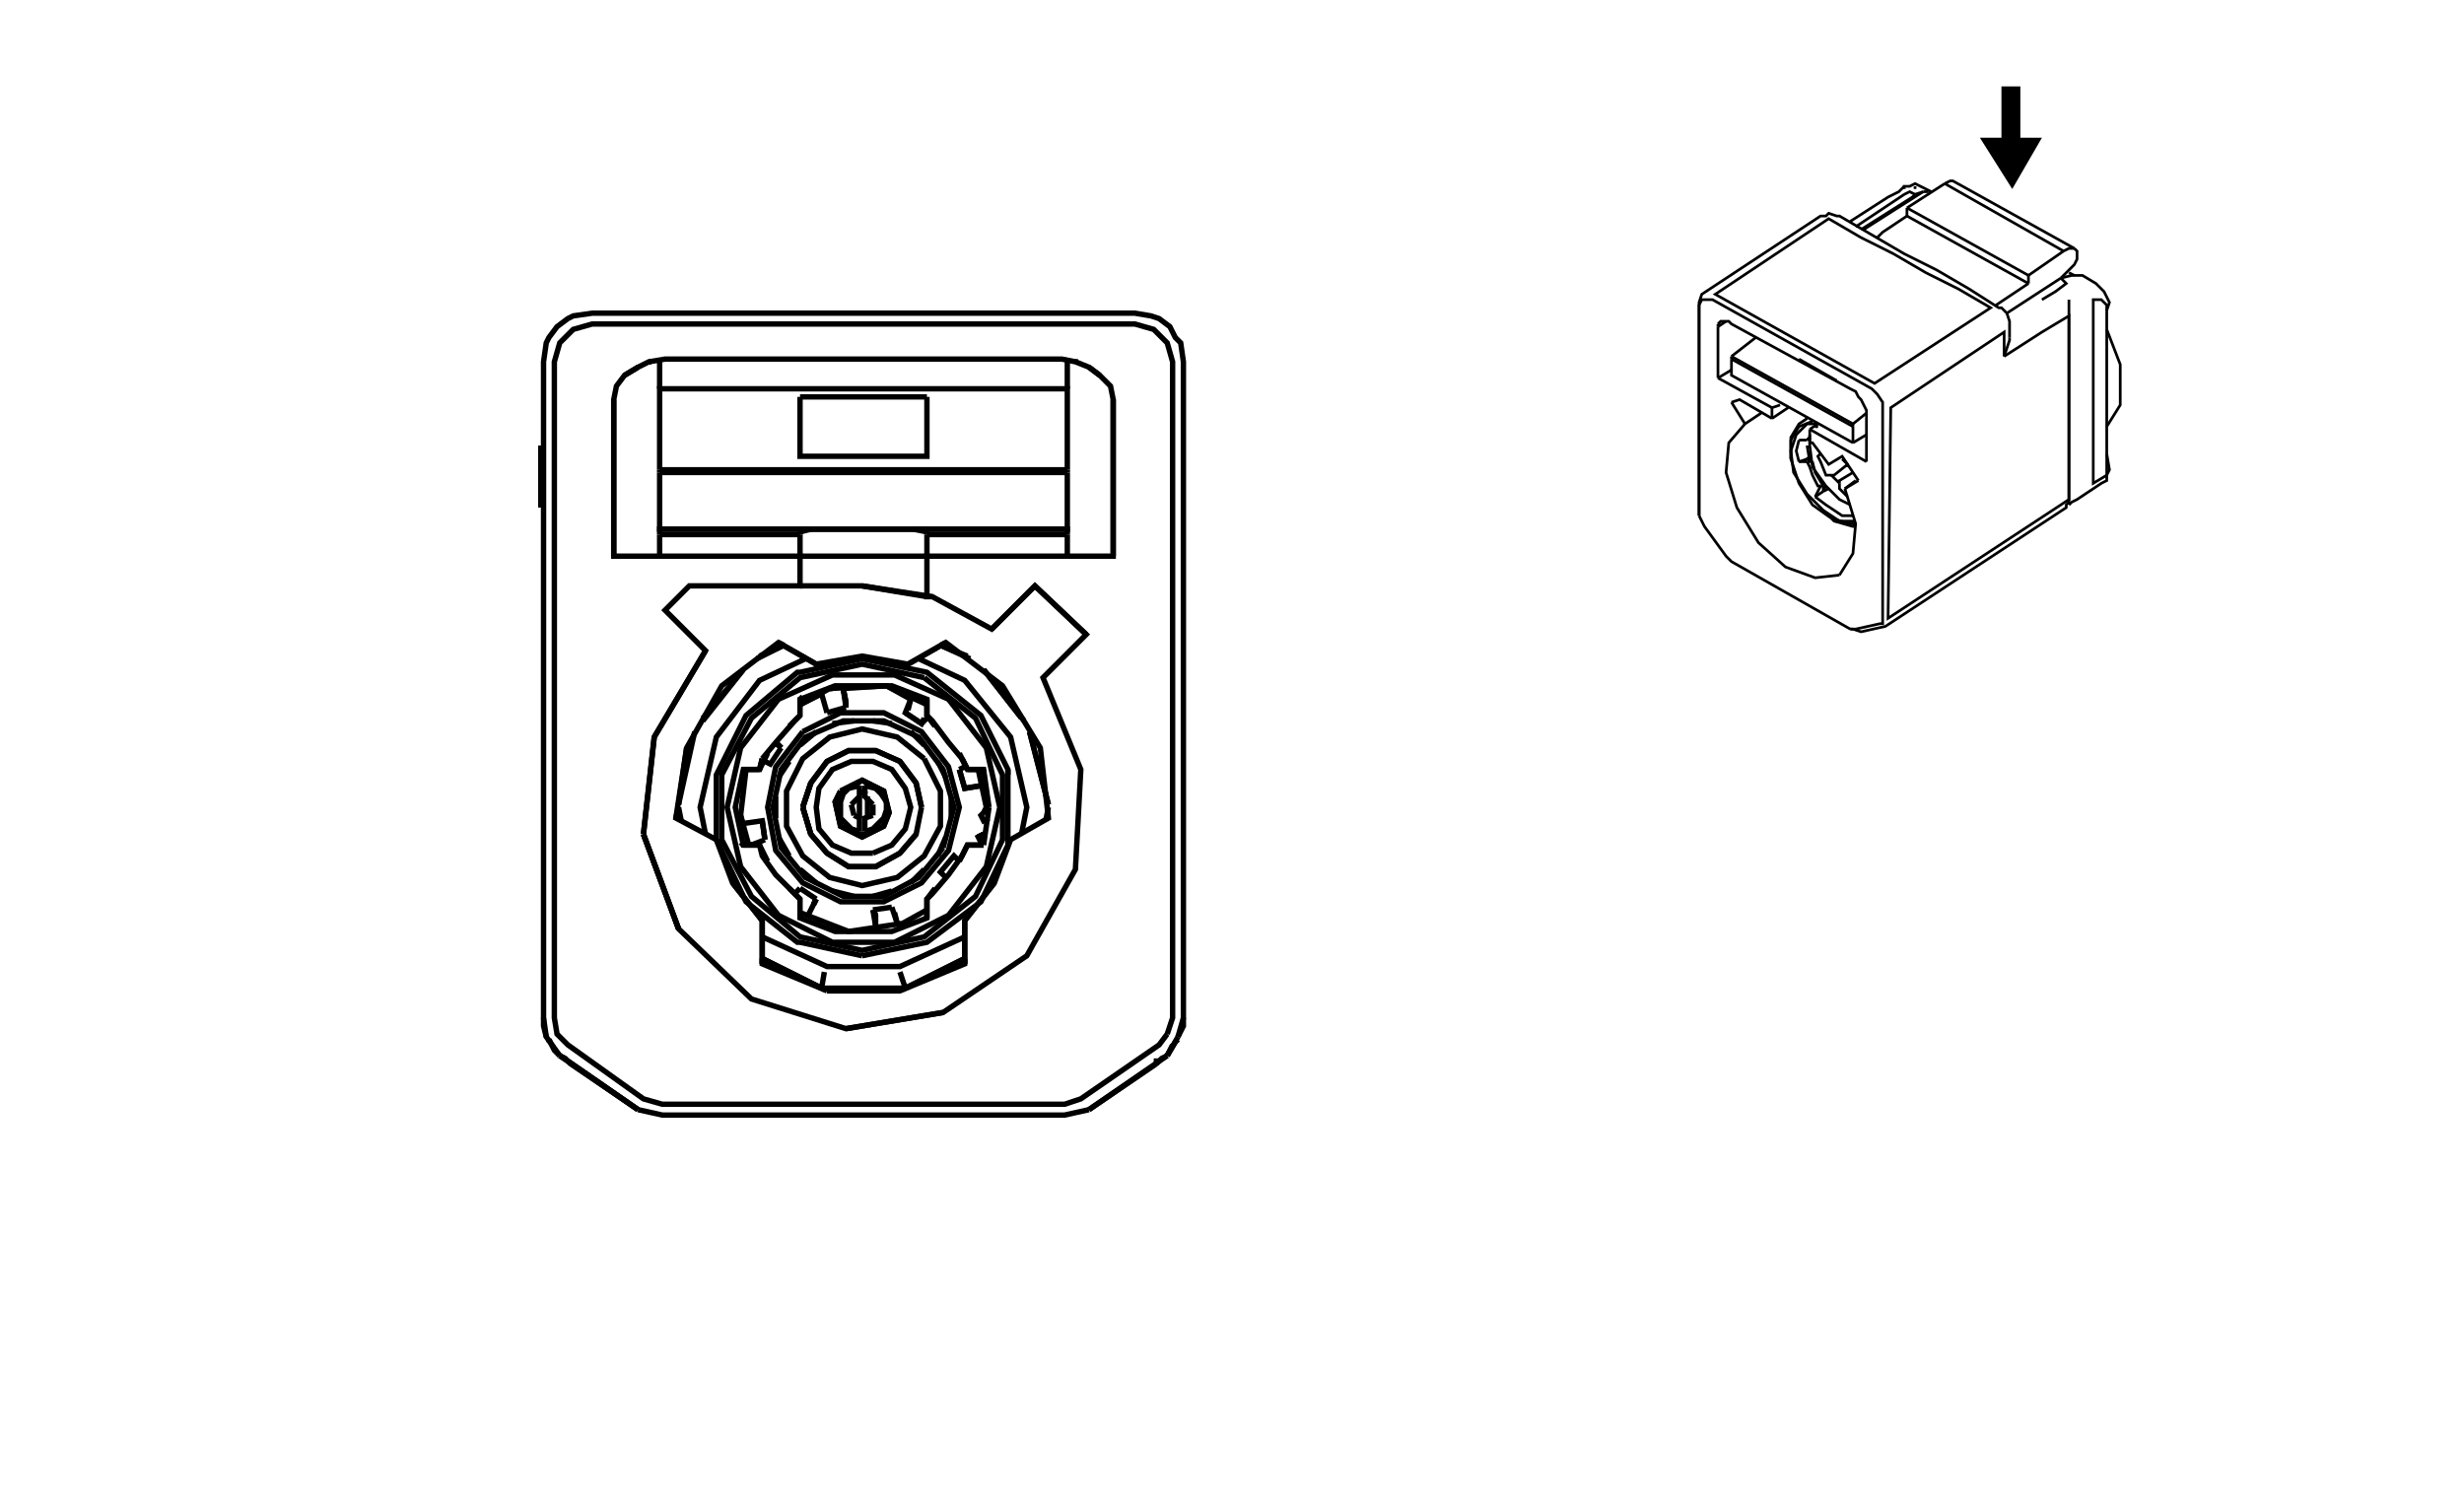 <?xml version="1.0" encoding="UTF-8"?><svg xmlns="http://www.w3.org/2000/svg" xmlns:xlink="http://www.w3.org/1999/xlink" xmlns:ev="http://www.w3.org/2001/xml-events" xmlns:webcgm="http://www.w3.org/Graphics/WebCGM" contentScriptType="text/ecmascript" zoomAndPan="magnify" baseProfile="full" contentStyleType="text/css" version="1.1" width="720.0" preserveAspectRatio="xMidYMid meet" viewBox="0 0 912 559" height="441.0" class="page01">
<title>M:\Exchange\GM SVG Conversion Data\CEV SVGs\3293633.svg</title>
<desc>SDI CGM SVG Version 1.68 Date:2018-12-11 16:26:31</desc>
<style type="text/css" xml:space="preserve">
<![CDATA[
.aps-region:hover 
{
  stroke: red;
  fill: red;
  opacity: 0.5;
} 
.aps:hover *
{
  stroke: red !important;
  opacity: 0.5;
}
.aps:hover polygon
{
  stroke: red !important;
  fill: red;
  opacity: 0.5;
} 
]]>
</style>


<rect x="0" width="912" height="559" y="0" style="fill: #FFFFFF"/>
<polyline style="fill: none; stroke: #000000; stroke-width: 2px;" points="339,290 333,282 324,278 314,278 306,282 300,290 297,299 "/>
<polyline style="fill: none; stroke: #000000; stroke-width: 2px;" points="323,316 315,316 308,313 303,307 302,299 303,292 308,285 315,282 323,282 330,285 335,292 337,299 335,307 330,313 323,316 "/>
<polyline style="fill: none; stroke: #000000; stroke-width: 2px;" points="341,299 339,309 333,316 324,321 314,321 306,316 300,309 "/>
<polyline style="fill: none; stroke: #000000; stroke-width: 2px;" points="300,290 306,282 314,278 324,278 333,282 339,290 341,299 "/>
<polyline style="fill: none; stroke: #000000; stroke-width: 2px;" points="339,309 333,316 324,321 314,321 306,316 300,309 297,299 "/>
<polyline style="fill: none; stroke: #000000; stroke-width: 2px;" points="342,281 348,293 348,306 342,317 332,325 319,328 307,325 297,317 291,306 291,293 297,281 307,273 319,270 332,273 342,281 "/>
<polyline style="fill: none; stroke: #000000; stroke-width: 2px;" points="330,330 323,332 "/>
<polyline style="fill: none; stroke: #000000; stroke-width: 2px;" points="342,322 337,327 "/>
<polyline style="fill: none; stroke: #000000; stroke-width: 2px;" points="350,310 347,317 "/>
<polyline style="fill: none; stroke: #000000; stroke-width: 2px;" points="352,295 352,303 "/>
<polyline style="fill: none; stroke: #000000; stroke-width: 2px;" points="347,282 350,288 "/>
<polyline style="fill: none; stroke: #000000; stroke-width: 2px;" points="337,271 342,276 "/>
<polyline style="fill: none; stroke: #000000; stroke-width: 2px;" points="323,267 330,268 "/>
<polyline style="fill: none; stroke: #000000; stroke-width: 2px;" points="308,268 316,267 "/>
<polyline style="fill: none; stroke: #000000; stroke-width: 2px;" points="296,276 302,271 "/>
<polyline style="fill: none; stroke: #000000; stroke-width: 2px;" points="288,288 292,282 "/>
<polyline style="fill: none; stroke: #000000; stroke-width: 2px;" points="287,303 287,295 "/>
<polyline style="fill: none; stroke: #000000; stroke-width: 2px;" points="292,317 288,310 "/>
<polyline style="fill: none; stroke: #000000; stroke-width: 2px;" points="302,327 296,322 "/>
<polyline style="fill: none; stroke: #000000; stroke-width: 2px;" points="316,332 308,330 "/>
<polyline style="fill: none; stroke: #000000; stroke-width: 2px;" points="311,293 319,289 327,293 329,301 327,306 319,310 311,306 309,297 311,293 "/>
<polyline style="fill: none; stroke: #000000; stroke-width: 2px;" points="300,290 297,299 "/>
<polyline style="fill: none; stroke: #000000; stroke-width: 2px;" points="297,299 300,290 "/>
<polyline style="fill: none; stroke: #000000; stroke-width: 2px;" points="300,309 297,299 "/>
<polyline style="fill: none; stroke: #000000; stroke-width: 2px;" points="297,299 300,309 "/>
<polyline style="fill: none; stroke: #000000; stroke-width: 2px;" points="341,299 339,290 "/>
<polyline style="fill: none; stroke: #000000; stroke-width: 2px;" points="318,308 315,307 313,305 311,303 311,300 311,297 312,294 314,292 318,291 "/>
<polyline style="fill: none; stroke: #000000; stroke-width: 2px;" points="320,291 324,292 326,294 328,297 328,299 328,300 327,303 325,305 323,307 320,308 "/>
<polyline style="fill: none; stroke: #000000; stroke-width: 2px;" points="323,302 323,298 "/>
<polyline style="fill: none; stroke: #000000; stroke-width: 2px;" points="315,298 316,302 "/>
<polyline style="fill: none; stroke: #000000; stroke-width: 2px;" points="320,291 321,290 "/>
<polyline style="fill: none; stroke: #000000; stroke-width: 2px;" points="323,298 320,295 320,291 "/>
<polyline style="fill: none; stroke: #000000; stroke-width: 2px;" points="321,303 321,295 "/>
<polyline style="fill: none; stroke: #000000; stroke-width: 2px;" points="320,308 320,303 323,302 "/>
<polyline style="fill: none; stroke: #000000; stroke-width: 2px;" points="321,309 320,308 "/>
<polyline style="fill: none; stroke: #000000; stroke-width: 2px;" points="318,308 317,309 "/>
<polyline style="fill: none; stroke: #000000; stroke-width: 2px;" points="316,302 318,303 318,308 "/>
<polyline style="fill: none; stroke: #000000; stroke-width: 2px;" points="318,295 318,303 "/>
<polyline style="fill: none; stroke: #000000; stroke-width: 2px;" points="318,291 318,295 315,298 "/>
<polyline style="fill: none; stroke: #000000; stroke-width: 2px;" points="317,290 318,291 "/>
<polyline style="fill: none; stroke: #000000; stroke-width: 2px;" points="320,293 320,294 "/>
<polyline style="fill: none; stroke: #000000; stroke-width: 2px;" points="320,293 320,293 318,294 "/>
<polyline style="fill: none; stroke: #000000; stroke-width: 2px;" points="320,293 319,294 "/>
<polyline style="fill: none; stroke: #000000; stroke-width: 2px;" points="319,294 320,293 "/>
<polyline style="fill: none; stroke: #000000; stroke-width: 2px;" points="318,308 318,309 "/>
<polyline style="fill: none; stroke: #000000; stroke-width: 2px;" points="320,294 320,293 "/>
<polyline style="fill: none; stroke: #000000; stroke-width: 2px;" points="320,309 320,308 "/>
<polyline style="fill: none; stroke: #000000; stroke-width: 2px;" points="318,308 318,309 "/>
<polyline style="fill: none; stroke: #000000; stroke-width: 2px;" points="323,337 324,343 "/>
<polyline style="fill: none; stroke: #000000; stroke-width: 2px;" points="324,339 323,337 "/>
<polyline style="fill: none; stroke: #000000; stroke-width: 2px;" points="332,342 330,336 "/>
<polyline style="fill: none; stroke: #000000; stroke-width: 2px;" points="278,313 283,311 "/>
<polyline style="fill: none; stroke: #000000; stroke-width: 2px;" points="289,277 287,275 "/>
<polyline style="fill: none; stroke: #000000; stroke-width: 2px;" points="287,275 289,277 "/>
<polyline style="fill: none; stroke: #000000; stroke-width: 2px;" points="304,257 306,264 "/>
<polyline style="fill: none; stroke: #000000; stroke-width: 2px;" points="355,285 357,284 "/>
<polyline style="fill: none; stroke: #000000; stroke-width: 2px;" points="275,305 275,305 "/>
<polyline style="fill: none; stroke: #000000; stroke-width: 2px;" points="363,313 363,312 "/>
<polyline style="fill: none; stroke: #000000; stroke-width: 2px;" points="313,262 312,255 "/>
<polyline style="fill: none; stroke: #000000; stroke-width: 2px;" points="313,260 313,262 "/>
<polyline style="fill: none; stroke: #000000; stroke-width: 2px;" points="296,329 294,331 "/>
<polyline style="fill: none; stroke: #000000; stroke-width: 2px;" points="363,313 363,312 "/>
<polyline style="fill: none; stroke: #000000; stroke-width: 2px;" points="342,340 343,340 "/>
<polyline style="fill: none; stroke: #000000; stroke-width: 2px;" points="274,312 275,313 "/>
<polyline style="fill: none; stroke: #000000; stroke-width: 2px;" points="297,258 296,259 "/>
<polyline style="fill: none; stroke: #000000; stroke-width: 2px;" points="364,286 364,285 "/>
<polyline style="fill: none; stroke: #000000; stroke-width: 2px;" points="301,335 302,333 "/>
<polyline style="fill: none; stroke: #000000; stroke-width: 2px;" points="301,335 302,333 "/>
<polyline style="fill: none; stroke: #000000; stroke-width: 2px;" points="312,255 313,260 "/>
<polyline style="fill: none; stroke: #000000; stroke-width: 2px;" points="363,312 363,313 "/>
<polyline style="fill: none; stroke: #000000; stroke-width: 2px;" points="364,309 362,310 "/>
<polyline style="fill: none; stroke: #000000; stroke-width: 2px;" points="355,319 353,317 348,323 350,325 "/>
<polyline style="fill: none; stroke: #000000; stroke-width: 2px;" points="323,337 324,339 "/>
<polyline style="fill: none; stroke: #000000; stroke-width: 2px;" points="330,336 323,337 "/>
<polyline style="fill: none; stroke: #000000; stroke-width: 2px;" points="282,304 283,311 "/>
<polyline style="fill: none; stroke: #000000; stroke-width: 2px;" points="283,311 282,304 275,305 "/>
<polyline style="fill: none; stroke: #000000; stroke-width: 2px;" points="313,262 313,260 "/>
<polyline style="fill: none; stroke: #000000; stroke-width: 2px;" points="313,262 313,260 "/>
<polyline style="fill: none; stroke: #000000; stroke-width: 2px;" points="306,264 313,262 "/>
<polyline style="fill: none; stroke: #000000; stroke-width: 2px;" points="337,259 335,264 341,268 343,266 "/>
<polyline style="fill: none; stroke: #000000; stroke-width: 2px;" points="335,264 341,268 342,266 "/>
<polyline style="fill: none; stroke: #000000; stroke-width: 2px;" points="336,263 337,259 "/>
<polyline style="fill: none; stroke: #000000; stroke-width: 2px;" points="355,285 357,292 363,291 "/>
<polyline style="fill: none; stroke: #000000; stroke-width: 2px;" points="343,261 328,254 307,255 296,261 "/>
<polyline style="fill: none; stroke: #000000; stroke-width: 2px;" points="366,303 364,304 363,302 364,301 365,299 362,285 "/>
<polyline style="fill: none; stroke: #000000; stroke-width: 2px;" points="334,342 334,342 "/>
<polyline style="fill: none; stroke: #000000; stroke-width: 2px;" points="307,255 308,255 "/>
<polyline style="fill: none; stroke: #000000; stroke-width: 2px;" points="296,338 314,345 334,342 343,337 "/>
<polyline style="fill: none; stroke: #000000; stroke-width: 2px;" points="355,285 357,292 363,291 "/>
<polyline style="fill: none; stroke: #000000; stroke-width: 2px;" points="332,342 333,343 "/>
<polyline style="fill: none; stroke: #000000; stroke-width: 2px;" points="331,338 332,342 "/>
<polyline style="fill: none; stroke: #000000; stroke-width: 2px;" points="324,343 324,339 323,337 "/>
<polyline style="fill: none; stroke: #000000; stroke-width: 2px;" points="302,333 299,339 "/>
<polyline style="fill: none; stroke: #000000; stroke-width: 2px;" points="296,329 302,333 "/>
<polyline style="fill: none; stroke: #000000; stroke-width: 2px;" points="278,313 281,312 "/>
<polyline style="fill: none; stroke: #000000; stroke-width: 2px;" points="277,313 274,302 276,285 "/>
<polyline style="fill: none; stroke: #000000; stroke-width: 2px;" points="275,306 274,302 "/>
<polyline style="fill: none; stroke: #000000; stroke-width: 2px;" points="289,277 285,283 283,282 "/>
<polyline style="fill: none; stroke: #000000; stroke-width: 2px;" points="287,275 289,277 "/>
<polyline style="fill: none; stroke: #000000; stroke-width: 2px;" points="308,255 307,255 "/>
<polyline style="fill: none; stroke: #000000; stroke-width: 2px;" points="307,255 307,255 "/>
<polyline style="fill: none; stroke: #000000; stroke-width: 2px;" points="307,255 307,255 "/>
<polyline style="fill: none; stroke: #000000; stroke-width: 2px;" points="313,260 312,255 "/>
<polyline style="fill: none; stroke: #000000; stroke-width: 2px;" points="296,261 304,257 "/>
<polyline style="fill: none; stroke: #000000; stroke-width: 2px;" points="312,255 328,254 337,259 "/>
<polyline style="fill: none; stroke: #000000; stroke-width: 2px;" points="362,310 364,309 "/>
<polyline style="fill: none; stroke: #000000; stroke-width: 2px;" points="363,313 363,312 "/>
<polyline style="fill: none; stroke: #000000; stroke-width: 2px;" points="289,277 287,275 "/>
<polyline style="fill: none; stroke: #000000; stroke-width: 2px;" points="363,313 363,312 362,310 364,309 364,311 "/>
<polyline style="fill: none; stroke: #000000; stroke-width: 2px;" points="363,312 363,313 "/>
<polyline style="fill: none; stroke: #000000; stroke-width: 2px;" points="364,309 362,310 "/>
<polyline style="fill: none; stroke: #000000; stroke-width: 2px;" points="280,244 290,239 "/>
<polyline style="fill: none; stroke: #000000; stroke-width: 2px;" points="260,267 275,248 "/>
<polyline style="fill: none; stroke: #000000; stroke-width: 2px;" points="364,248 379,267 "/>
<polyline style="fill: none; stroke: #000000; stroke-width: 2px;" points="348,239 359,244 "/>
<polyline style="fill: none; stroke: #000000; stroke-width: 2px;" points="333,360 335,366 357,355 "/>
<polyline style="fill: none; stroke: #000000; stroke-width: 2px;" points="282,355 304,366 305,360 "/>
<polyline style="fill: none; stroke: #000000; stroke-width: 2px;" points="251,299 252,304 "/>
<polyline style="fill: none; stroke: #000000; stroke-width: 2px;" points="378,309 380,299 374,273 357,252 340,244 "/>
<polyline style="fill: none; stroke: #000000; stroke-width: 2px;" points="282,347 306,358 333,358 357,347 "/>
<polyline style="fill: none; stroke: #000000; stroke-width: 2px;" points="298,244 281,252 265,273 259,299 261,309 "/>
<polyline style="fill: none; stroke: #000000; stroke-width: 2px;" points="297,271 311,264 327,264 341,271 351,284 355,299 351,315 341,327 327,334 311,334 297,327 287,315 284,299 287,284 297,271 "/>
<polyline style="fill: none; stroke: #000000; stroke-width: 2px;" points="364,313 366,299 "/>
<polyline style="fill: none; stroke: #000000; stroke-width: 2px;" points="351,339 331,349 308,349 288,339 274,321 269,299 274,277 288,259 308,250 331,250 351,259 365,277 370,299 365,321 351,339 "/>
<polyline style="fill: none; stroke: #000000; stroke-width: 2px;" points="342,251 319,246 296,251 278,266 267,287 267,311 278,332 296,347 319,352 342,347 361,332 371,311 371,287 361,266 342,251 "/>
<polyline style="fill: none; stroke: #000000; stroke-width: 2px;" points="251,298 257,271 "/>
<polyline style="fill: none; stroke: #000000; stroke-width: 2px;" points="281,243 290,239 "/>
<polyline style="fill: none; stroke: #000000; stroke-width: 2px;" points="260,266 275,248 "/>
<polyline style="fill: none; stroke: #000000; stroke-width: 2px;" points="304,366 282,355 "/>
<polyline style="fill: none; stroke: #000000; stroke-width: 2px;" points="381,271 388,298 "/>
<polyline style="fill: none; stroke: #000000; stroke-width: 2px;" points="287,299 286,299 "/>
<polyline style="fill: none; stroke: #000000; stroke-width: 2px;" points="349,314 353,299 349,285 340,273 327,267 312,267 298,273 289,285 286,299 289,314 298,325 312,332 327,332 340,325 349,314 "/>
<polyline style="fill: none; stroke: #000000; stroke-width: 2px;" points="352,299 353,299 "/>
<polyline style="fill: none; stroke: #000000; stroke-width: 2px;" points="300,196 296,197 "/>
<polyline style="fill: none; stroke: #000000; stroke-width: 2px;" points="343,197 338,196 "/>
<polyline style="fill: none; stroke: #000000; stroke-width: 2px;" points="358,243 348,239 "/>
<polyline style="fill: none; stroke: #000000; stroke-width: 2px;" points="378,266 364,248 "/>
<polyline style="fill: none; stroke: #000000; stroke-width: 2px;" points="388,298 381,271 "/>
<polyline style="fill: none; stroke: #000000; stroke-width: 2px;" points="387,304 388,299 "/>
<polyline style="fill: none; stroke: #000000; stroke-width: 2px;" points="335,366 357,355 "/>
<polyline style="fill: none; stroke: #000000; stroke-width: 2px;" points="304,366 307,366 319,366 332,366 335,366 "/>
<polyline style="fill: none; stroke: #000000; stroke-width: 2px;" points="373,285 373,287 "/>
<polyline style="fill: none; stroke: #000000; stroke-width: 2px;" points="319,354 296,349 295,349 276,334 266,313 265,311 265,287 266,285 276,265 295,249 296,249 319,244 343,249 343,249 363,265 373,285 373,287 373,311 373,313 363,334 343,349 343,349 319,354 "/>
<polyline style="fill: none; stroke: #000000; stroke-width: 2px;" points="356,281 358,285 "/>
<polyline style="fill: none; stroke: #000000; stroke-width: 2px;" points="281,285 282,281 "/>
<polyline style="fill: none; stroke: #000000; stroke-width: 2px;" points="355,319 358,313 364,313 "/>
<polyline style="fill: none; stroke: #000000; stroke-width: 2px;" points="343,340 343,333 346,329 "/>
<polyline style="fill: none; stroke: #000000; stroke-width: 2px;" points="292,329 296,333 "/>
<polyline style="fill: none; stroke: #000000; stroke-width: 2px;" points="275,313 281,313 284,319 "/>
<polyline style="fill: none; stroke: #000000; stroke-width: 2px;" points="346,269 343,265 343,259 "/>
<polyline style="fill: none; stroke: #000000; stroke-width: 2px;" points="358,285 355,279 "/>
<polyline style="fill: none; stroke: #000000; stroke-width: 2px;" points="364,285 358,285 "/>
<polyline style="fill: none; stroke: #000000; stroke-width: 2px;" points="292,269 296,265 "/>
<polyline style="fill: none; stroke: #000000; stroke-width: 2px;" points="281,285 284,279 "/>
<polyline style="fill: none; stroke: #000000; stroke-width: 2px;" points="275,285 281,285 "/>
<polyline style="fill: none; stroke: #000000; stroke-width: 2px;" points="356,281 358,285 361,285 364,285 366,299 "/>
<polyline style="fill: none; stroke: #000000; stroke-width: 2px;" points="282,281 287,275 294,267 296,265 296,262 296,259 309,254 330,254 343,259 343,262 343,265 345,267 351,275 356,281 "/>
<polyline style="fill: none; stroke: #000000; stroke-width: 2px;" points="364,313 361,313 358,313 356,317 351,324 345,331 343,333 343,336 343,340 330,345 309,345 296,340 296,336 296,333 294,331 287,324 282,317 281,313 278,313 275,313 272,299 275,285 278,285 281,285 282,281 "/>
<polyline style="fill: none; stroke: #000000; stroke-width: 2px;" points="244,175 395,175 "/>
<polyline style="fill: none; stroke: #000000; stroke-width: 2px;" points="244,174 395,174 "/>
<polyline style="fill: none; stroke: #000000; stroke-width: 2px;" points="343,147 296,147 "/>
<polyline style="fill: none; stroke: #000000; stroke-width: 2px;" points="296,198 244,198 "/>
<polyline style="fill: none; stroke: #000000; stroke-width: 2px;" points="395,198 343,198 "/>
<polyline style="fill: none; stroke: #000000; stroke-width: 2px;" points="436,384 436,384 "/>
<polyline style="fill: none; stroke: #000000; stroke-width: 2px;" points="432,383 434,377 434,134 432,127 427,122 420,120 219,120 212,122 207,127 205,134 205,377 206,383 210,387 238,407 245,409 394,409 400,407 429,387 432,383 "/>
<polyline style="fill: none; stroke: #000000; stroke-width: 2px;" points="238,309 251,344 "/>
<polyline style="fill: none; stroke: #000000; stroke-width: 2px;" points="345,221 319,217 "/>
<polyline style="fill: none; stroke: #000000; stroke-width: 2px;" points="288,238 290,239 "/>
<polyline style="fill: none; stroke: #000000; stroke-width: 2px;" points="395,133 395,144 "/>
<polyline style="fill: none; stroke: #000000; stroke-width: 2px;" points="244,144 244,133 "/>
<polyline style="fill: none; stroke: #000000; stroke-width: 2px;" points="244,174 244,175 "/>
<polyline style="fill: none; stroke: #000000; stroke-width: 2px;" points="395,174 395,144 244,144 244,174 "/>
<polyline style="fill: none; stroke: #000000; stroke-width: 2px;" points="395,175 395,174 "/>
<polyline style="fill: none; stroke: #000000; stroke-width: 2px;" points="244,175 244,196 395,196 395,175 "/>
<polyline style="fill: none; stroke: #000000; stroke-width: 2px;" points="296,196 343,196 "/>
<polyline style="fill: none; stroke: #000000; stroke-width: 2px;" points="296,147 296,169 343,169 343,147 "/>
<polyline style="fill: none; stroke: #000000; stroke-width: 2px;" points="296,198 296,206 296,206 "/>
<polyline style="fill: none; stroke: #000000; stroke-width: 2px;" points="244,198 244,196 296,196 296,198 "/>
<polyline style="fill: none; stroke: #000000; stroke-width: 2px;" points="244,206 244,206 244,198 "/>
<polyline style="fill: none; stroke: #000000; stroke-width: 2px;" points="395,198 395,206 395,206 "/>
<polyline style="fill: none; stroke: #000000; stroke-width: 2px;" points="343,198 343,196 395,196 395,198 "/>
<polyline style="fill: none; stroke: #000000; stroke-width: 2px;" points="343,206 343,206 343,198 "/>
<polyline style="fill: none; stroke: #000000; stroke-width: 2px;" points="236,136 231,139 "/>
<polyline style="fill: none; stroke: #000000; stroke-width: 2px;" points="241,134 240,134 "/>
<polyline style="fill: none; stroke: #000000; stroke-width: 2px;" points="399,134 398,134 "/>
<polyline style="fill: none; stroke: #000000; stroke-width: 2px;" points="407,139 403,136 "/>
<polyline style="fill: none; stroke: #000000; stroke-width: 2px;" points="436,385 436,385 "/>
<polyline style="fill: none; stroke: #000000; stroke-width: 2px;" points="432,391 433,389 434,387 "/>
<polyline style="fill: none; stroke: #000000; stroke-width: 2px;" points="436,384 436,384 "/>
<polyline style="fill: none; stroke: #000000; stroke-width: 2px;" points="436,384 436,384 "/>
<polyline style="fill: none; stroke: #000000; stroke-width: 2px;" points="436,385 435,386 432,391 "/>
<polyline style="fill: none; stroke: #000000; stroke-width: 2px;" points="438,377 438,380 436,384 "/>
<polyline style="fill: none; stroke: #000000; stroke-width: 2px;" points="428,394 403,411 "/>
<polyline style="fill: none; stroke: #000000; stroke-width: 2px;" points="428,394 428,393 429,393 "/>
<polyline style="fill: none; stroke: #000000; stroke-width: 2px;" points="432,391 430,392 428,394 "/>
<polyline style="fill: none; stroke: #000000; stroke-width: 2px;" points="210,393 236,411 "/>
<polyline style="fill: none; stroke: #000000; stroke-width: 2px;" points="210,393 207,391 "/>
<polyline style="fill: none; stroke: #000000; stroke-width: 2px;" points="210,393 236,411 211,394 210,393 "/>
<polyline style="fill: none; stroke: #000000; stroke-width: 2px;" points="203,385 203,386 "/>
<polyline style="fill: none; stroke: #000000; stroke-width: 2px;" points="207,391 205,389 203,385 "/>
<polyline style="fill: none; stroke: #000000; stroke-width: 2px;" points="207,391 209,392 210,393 "/>
<polyline style="fill: none; stroke: #000000; stroke-width: 2px;" points="201,187 200,187 200,166 201,166 "/>
<polyline style="fill: none; stroke: #000000; stroke-width: 2px;" points="201,166 200,166 "/>
<polyline style="fill: none; stroke: #000000; stroke-width: 2px;" points="200,187 201,187 "/>
<polyline style="fill: none; stroke: #000000; stroke-width: 2px;" points="202,384 201,380 201,377 "/>
<polyline style="fill: none; stroke: #000000; stroke-width: 2px;" points="432,391 436,384 "/>
<polyline style="fill: none; stroke: #000000; stroke-width: 2px;" points="403,411 432,391 "/>
<polyline style="fill: none; stroke: #000000; stroke-width: 2px;" points="236,411 245,413 394,413 403,411 "/>
<polyline style="fill: none; stroke: #000000; stroke-width: 2px;" points="207,391 236,411 "/>
<polyline style="fill: none; stroke: #000000; stroke-width: 2px;" points="436,384 438,377 438,134 437,127 435,125 433,121 429,118 426,117 420,116 219,116 212,117 210,118 206,121 203,125 202,127 201,134 201,377 202,384 202,384 207,391 "/>
<polyline style="fill: none; stroke: #000000; stroke-width: 2px;" points="313,381 349,375 "/>
<polyline style="fill: none; stroke: #000000; stroke-width: 2px;" points="238,309 251,344 "/>
<polyline style="fill: none; stroke: #000000; stroke-width: 2px;" points="261,241 242,273 238,309 "/>
<polyline style="fill: none; stroke: #000000; stroke-width: 2px;" points="296,206 343,206 "/>
<polyline style="fill: none; stroke: #000000; stroke-width: 2px;" points="343,221 319,217 296,217 "/>
<polyline style="fill: none; stroke: #000000; stroke-width: 2px;" points="402,235 383,217 367,233 "/>
<polyline style="fill: none; stroke: #000000; stroke-width: 2px;" points="238,309 242,273 261,241 246,226 255,217 296,217 296,206 227,206 227,148 228,143 231,139 236,136 240,134 246,133 393,133 398,134 403,136 407,139 411,143 412,148 412,206 343,206 343,221 345,221 367,233 383,217 402,235 386,251 400,285 398,322 380,354 349,375 313,381 278,370 251,344 238,309 "/>
<polyline style="fill: none; stroke: #000000; stroke-width: 2px;" points="251,299 250,303 "/>
<polyline style="fill: none; stroke: #000000; stroke-width: 2px;" points="254,277 251,298 "/>
<polyline style="fill: none; stroke: #000000; stroke-width: 2px;" points="348,239 350,238 "/>
<polyline style="fill: none; stroke: #000000; stroke-width: 2px;" points="282,357 282,355 "/>
<polyline style="fill: none; stroke: #000000; stroke-width: 2px;" points="333,367 306,367 "/>
<polyline style="fill: none; stroke: #000000; stroke-width: 2px;" points="357,355 357,357 "/>
<polyline style="fill: none; stroke: #000000; stroke-width: 2px;" points="306,367 333,367 357,357 357,341 368,327 374,311 388,303 385,277 371,254 350,238 336,246 319,243 302,246 288,238 267,254 254,277 250,303 265,311 271,327 282,341 282,357 306,367 "/>
<polyline style="fill: none; stroke: #000000; stroke-width: 2px;" points="302,246 288,238 "/>
<polyline style="fill: none; stroke: #000000; stroke-width: 2px;" points="350,238 336,246 "/>
<polyline style="fill: none; stroke: #000000; stroke-width: 2px;" points="357,357 357,341 368,327 "/>
<polyline style="fill: none; stroke: #000000; stroke-width: 2px;" points="271,327 282,341 282,357 "/>
<polyline style="fill: none; stroke: #000000; stroke-width: 2px;" points="412,206 412,188 412,173 412,157 412,148 "/>
<polyline style="fill: none; stroke: #000000; stroke-width: 2px;" points="227,148 227,157 227,173 227,188 227,206 "/>
<polyline style="fill: none; stroke: #000000; stroke-width: 1px;" points="705,70 705,69 705,69 707,69 709,68 711,69 715,71 "/>
<polyline style="fill: none; stroke: #000000; stroke-width: 1px;" points="691,171 691,152 690,150 689,148 688,147 687,145 685,144 641,120 640,119 638,119 637,119 636,120 "/>
<polyline style="fill: none; stroke: #000000; stroke-width: 1px;" points="685,82 699,73 701,72 703,71 704,70 705,69 "/>
<polyline style="fill: none; stroke: #000000; stroke-width: 1px;" points="641,149 644,148 656,155 "/>
<polyline style="fill: none; stroke: #000000; stroke-width: 1px;" points="656,155 662,151 "/>
<polyline style="fill: none; stroke: #000000; stroke-width: 1px;" points="678,140 678,140 "/>
<polyline style="fill: none; stroke: #000000; stroke-width: 1px;" points="673,157 670,159 "/>
<polyline style="fill: none; stroke: #000000; stroke-width: 1px;" points="670,159 670,164 671,164 677,172 682,169 688,178 "/>
<polyline style="fill: none; stroke: #000000; stroke-width: 1px;" points="687,178 683,181 "/>
<polyline style="fill: none; stroke: #000000; stroke-width: 1px;" points="683,181 687,194 686,205 681,213 "/>
<polyline style="fill: none; stroke: #000000; stroke-width: 1px;" points="744,125 744,120 744,119 743,116 741,114 740,114 729,107 717,100 705,94 693,87 681,80 680,80 677,79 676,80 674,80 630,109 629,112 629,189 629,191 "/>
<polyline style="fill: none; stroke: #000000; stroke-width: 1px;" points="629,191 630,193 631,195 639,206 641,208 685,233 "/>
<polyline style="fill: none; stroke: #000000; stroke-width: 1px;" points="685,233 686,233 689,234 698,232 765,188 765,187 766,186 766,186 766,185 766,184 766,116 766,111 "/>
<polyline style="fill: none; stroke: #000000; stroke-width: 1px;" points="766,187 767,186 769,185 772,183 772,183 778,179 780,178 780,176 781,174 780,168 "/>
<polyline style="fill: none; stroke: #000000; stroke-width: 1px;" points="780,168 780,160 780,153 780,152 780,145 780,138 780,136 780,130 780,123 780,115 "/>
<polyline style="fill: none; stroke: #000000; stroke-width: 1px;" points="780,115 781,112 780,110 779,108 776,105 771,102 767,102 767,102 763,103 "/>
<polyline style="fill: none; stroke: #000000; stroke-width: 1px;" points="763,103 743,116 "/>
<polyline style="fill: none; stroke: #000000; stroke-width: 1px;" points="680,141 680,141 666,133 "/>
<polyline style="fill: none; stroke: #000000; stroke-width: 1px;" points="673,137 673,137 "/>
<polyline style="fill: none; stroke: #000000; stroke-width: 1px;" points="763,103 768,98 769,96 769,95 769,93 768,92 "/>
<polyline style="fill: none; stroke: #000000; stroke-width: 1px;" points="768,92 723,67 722,67 720,68 "/>
<polyline style="fill: none; stroke: #000000; stroke-width: 1px;" points="720,68 706,77 "/>
<polyline style="fill: none; stroke: #000000; stroke-width: 1px;" points="706,77 706,80 "/>
<polyline style="fill: none; stroke: #000000; stroke-width: 1px;" points="706,80 697,86 695,88 "/>
<polyline style="fill: none; stroke: #000000; stroke-width: 1px;" points="650,125 641,132 "/>
<polyline style="fill: none; stroke: #000000; stroke-width: 1px;" points="641,132 641,133 "/>
<polyline style="fill: none; stroke: #000000; stroke-width: 1px;" points="641,133 641,139 686,164 "/>
<polyline style="fill: none; stroke: #000000; stroke-width: 1px;" points="686,164 691,161 "/>
<polyline style="fill: none; stroke: #000000; stroke-width: 1px;" points="652,153 646,157 "/>
<polyline style="fill: none; stroke: #000000; stroke-width: 1px;" points="646,157 640,164 639,175 643,188 651,201 661,210 672,214 681,213 "/>
<polyline style="fill: none; stroke: #000000; stroke-width: 1px;" points="685,233 687,233 696,231 697,231 697,229 697,151 697,149 695,146 693,144 634,111 631,111 630,111 629,113 629,191 "/>
<polyline style="fill: none; stroke: #000000; stroke-width: 1px;" points="688,178 683,181 "/>
<polyline style="fill: none; stroke: #000000; stroke-width: 1px;" points="656,155 656,151 "/>
<polyline style="fill: none; stroke: #000000; stroke-width: 1px;" points="656,151 636,140 "/>
<polyline style="fill: none; stroke: #000000; stroke-width: 1px;" points="636,140 636,121 "/>
<polyline style="fill: none; stroke: #000000; stroke-width: 1px;" points="636,121 636,120 "/>
<polyline style="fill: none; stroke: #000000; stroke-width: 1px;" points="646,157 641,149 "/>
<polyline style="fill: none; stroke: #000000; stroke-width: 1px;" points="691,171 670,159 "/>
<polyline style="fill: none; stroke: #000000; stroke-width: 1px;" points="742,132 756,123 761,120 766,117 766,185 699,229 700,151 742,123 742,132 "/>
<polyline style="fill: none; stroke: #000000; stroke-width: 1px;" points="689,88 701,94 713,101 725,107 737,114 694,142 635,109 677,81 689,88 "/>
<polyline style="fill: none; stroke: #000000; stroke-width: 1px;" points="687,84 690,82 696,78 705,72 707,71 709,72 "/>
<polyline style="fill: none; stroke: #000000; stroke-width: 1px;" points="709,72 708,73 689,85 "/>
<polyline style="fill: none; stroke: #000000; stroke-width: 1px;" points="709,70 709,69 "/>
<polyline style="fill: none; stroke: #000000; stroke-width: 1px;" points="769,184 769,184 "/>
<polyline style="fill: none; stroke: #000000; stroke-width: 1px;" points="780,168 780,176 775,179 775,111 777,111 778,111 779,112 780,113 780,115 "/>
<polyline style="fill: none; stroke: #000000; stroke-width: 1px;" points="774,182 774,182 "/>
<polyline style="fill: none; stroke: #000000; stroke-width: 1px;" points="763,103 765,105 761,108 756,111 "/>
<polyline style="fill: none; stroke: #000000; stroke-width: 1px;" points="744,125 744,126 743,129 742,132 "/>
<polyline style="fill: none; stroke: #000000; stroke-width: 1px;" points="636,121 639,119 "/>
<polyline style="fill: none; stroke: #000000; stroke-width: 1px;" points="690,85 712,71 "/>
<polyline style="fill: none; stroke: #000000; stroke-width: 1px;" points="712,71 709,72 "/>
<polyline style="fill: none; stroke: #000000; stroke-width: 1px;" points="712,71 714,71 "/>
<polyline style="fill: none; stroke: #000000; stroke-width: 1px;" points="636,140 641,137 "/>
<polyline style="fill: none; stroke: #000000; stroke-width: 1px;" points="656,151 659,150 "/>
<polyline style="fill: none; stroke: #000000; stroke-width: 1px;" points="675,139 675,139 "/>
<polyline style="fill: none; stroke: #000000; stroke-width: 1px;" points="666,133 666,133 "/>
<polyline style="fill: none; stroke: #000000; stroke-width: 1px;" points="641,132 686,157 "/>
<polyline style="fill: none; stroke: #000000; stroke-width: 1px;" points="686,157 691,153 "/>
<polyline style="fill: none; stroke: #000000; stroke-width: 1px;" points="739,113 742,111 751,105 "/>
<polyline style="fill: none; stroke: #000000; stroke-width: 1px;" points="751,105 751,102 "/>
<polyline style="fill: none; stroke: #000000; stroke-width: 1px;" points="751,102 764,93 "/>
<polyline style="fill: none; stroke: #000000; stroke-width: 1px;" points="764,93 766,92 768,92 "/>
<polyline style="fill: none; stroke: #000000; stroke-width: 1px;" points="641,133 686,158 "/>
<polyline style="fill: none; stroke: #000000; stroke-width: 1px;" points="686,158 686,157 "/>
<polyline style="fill: none; stroke: #000000; stroke-width: 1px;" points="686,158 686,164 "/>
<polyline style="fill: none; stroke: #000000; stroke-width: 1px;" points="720,68 764,93 "/>
<polyline style="fill: none; stroke: #000000; stroke-width: 1px;" points="706,77 751,102 "/>
<polyline style="fill: none; stroke: #000000; stroke-width: 1px;" points="706,80 751,105 "/>
<polyline style="fill: none; stroke: #000000; stroke-width: 1px;" points="686,191 686,191 "/>
<polyline style="fill: none; stroke: #000000; stroke-width: 1px;" points="666,163 668,163 669,163 "/>
<polyline style="fill: none; stroke: #000000; stroke-width: 1px;" points="669,163 670,162 "/>
<polyline style="fill: none; stroke: #000000; stroke-width: 1px;" points="670,162 670,161 "/>
<polyline style="fill: none; stroke: #000000; stroke-width: 1px;" points="672,158 673,158 "/>
<polyline style="fill: none; stroke: #000000; stroke-width: 1px;" points="669,155 666,157 663,162 663,170 663,170 "/>
<polyline style="fill: none; stroke: #000000; stroke-width: 1px;" points="663,170 666,179 671,187 678,192 "/>
<polyline style="fill: none; stroke: #000000; stroke-width: 1px;" points="678,192 679,193 686,195 687,194 "/>
<polyline style="fill: none; stroke: #000000; stroke-width: 1px;" points="677,181 675,182 "/>
<polyline style="fill: none; stroke: #000000; stroke-width: 1px;" points="675,182 675,180 "/>
<polyline style="fill: none; stroke: #000000; stroke-width: 1px;" points="675,180 672,175 671,171 "/>
<polyline style="fill: none; stroke: #000000; stroke-width: 1px;" points="671,171 669,170 "/>
<polyline style="fill: none; stroke: #000000; stroke-width: 1px;" points="669,170 670,169 "/>
<polyline style="fill: none; stroke: #000000; stroke-width: 1px;" points="780,158 785,150 785,135 780,122 "/>
<polyline style="fill: none; stroke: #000000; stroke-width: 1px;" points="768,102 766,101 "/>
<polyline style="fill: none; stroke: #000000; stroke-width: 1px;" points="678,192 685,194 687,194 "/>
<polyline style="fill: none; stroke: #000000; stroke-width: 1px;" points="671,156 666,158 663,163 663,170 "/>
<polyline style="fill: none; stroke: #000000; stroke-width: 1px;" points="687,193 681,193 675,189 669,183 664,175 663,167 665,161 669,157 673,157 "/>
<polyline style="fill: none; stroke: #000000; stroke-width: 1px;" points="686,191 682,191 676,187 672,184 "/>
<polyline style="fill: none; stroke: #000000; stroke-width: 1px;" points="672,184 675,182 "/>
<polyline style="fill: none; stroke: #000000; stroke-width: 1px;" points="669,170 666,171 "/>
<polyline style="fill: none; stroke: #000000; stroke-width: 1px;" points="666,171 665,167 666,163 "/>
<polyline style="fill: none; stroke: #000000; stroke-width: 1px;" points="673,158 672,158 "/>
<polyline style="fill: none; stroke: #000000; stroke-width: 1px;" points="669,163 670,162 "/>
<polyline style="fill: none; stroke: #000000; stroke-width: 1px;" points="675,180 674,180 "/>
<polyline style="fill: none; stroke: #000000; stroke-width: 1px;" points="674,180 673,182 672,184 "/>
<polyline style="fill: none; stroke: #000000; stroke-width: 1px;" points="674,180 673,180 671,176 670,173 669,171 "/>
<polyline style="fill: none; stroke: #000000; stroke-width: 1px;" points="669,171 668,171 666,171 "/>
<polyline style="fill: none; stroke: #000000; stroke-width: 1px;" points="671,171 669,171 "/>
<polyline style="fill: none; stroke: #000000; stroke-width: 1px;" points="684,184 684,184 681,181 681,179 "/>
<polyline style="fill: none; stroke: #000000; stroke-width: 1px;" points="684,172 679,176 678,176 "/>
<polyline style="fill: none; stroke: #000000; stroke-width: 1px;" points="678,176 678,176 676,176 674,171 673,169 674,168 "/>
<polyline style="fill: none; stroke: #000000; stroke-width: 1px;" points="676,181 675,180 675,180 "/>
<polyline style="fill: none; stroke: #000000; stroke-width: 1px;" points="673,176 672,175 "/>
<polyline style="fill: none; stroke: #000000; stroke-width: 1px;" points="670,171 669,165 "/>
<polyline style="fill: none; stroke: #000000; stroke-width: 1px;" points="681,179 681,179 "/>
<polyline style="fill: none; stroke: #000000; stroke-width: 1px;" points="681,179 679,177 678,176 "/>
<polyline style="fill: none; stroke: #000000; stroke-width: 1px;" points="670,162 670,165 671,173 676,180 681,185 685,187 "/>
<polyline style="fill: none; stroke: #000000; stroke-width: 1px;" points="681,179 681,178 686,175 "/>
<polyline style="fill: none; stroke: #000000; stroke-width: 1px;" points="682,170 684,172 684,173 "/>
<polygon style="fill: #000000; stroke: none;" points="741,51 733,51 745,70 756,51 748,51 748,32 741,32 "/>
<g id="COAX" pointer-events="all" webcgm:name=" " webcgm:type="grobject" class="aps" cursor="pointer">
<polyline style="fill: none; stroke: #000000; stroke-width: 2px;" points="311,293 319,289 327,293 329,301 327,306 319,310 311,306 309,297 311,293 "/>
</g>
</svg>